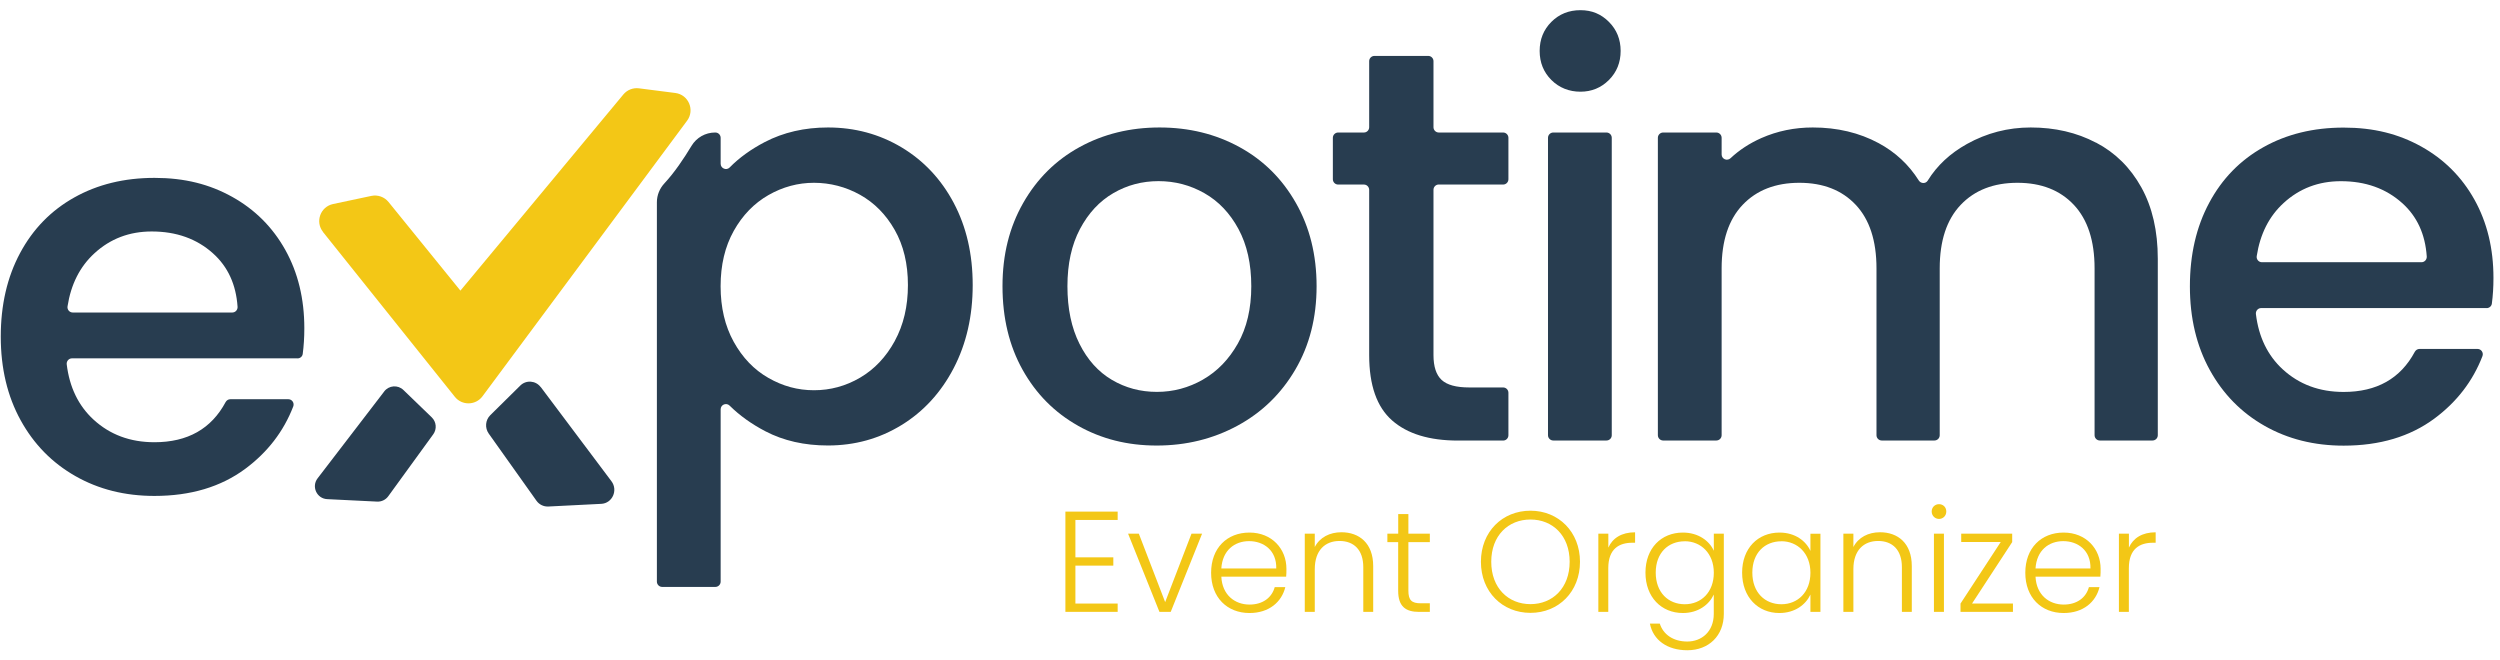 <svg xmlns="http://www.w3.org/2000/svg" width="212" height="56" viewBox="0 0 212 56" fill="none"><path d="M94.778 44.092H91.194V47.262H94.41V47.965H91.194V51.181H94.778V51.885H90.346V43.384H94.778V44.087V44.092Z" fill="#F3C716"></path><path d="M96.574 45.257L98.806 51.059L101.038 45.257H101.936L99.278 51.885H98.32L95.662 45.257H96.574Z" fill="#F3C716"></path><path d="M105.955 51.984C104.072 51.984 102.702 50.673 102.702 48.573C102.702 46.473 104.049 45.162 105.955 45.162C107.86 45.162 109.089 46.546 109.089 48.233C109.089 48.501 109.089 48.669 109.066 48.9H103.569C103.641 50.456 104.721 51.268 105.959 51.268C107.089 51.268 107.855 50.673 108.096 49.789H108.994C108.69 51.041 107.624 51.984 105.959 51.984H105.955ZM103.564 48.206H108.227C108.263 46.663 107.148 45.888 105.923 45.888C104.698 45.888 103.664 46.663 103.569 48.206H103.564Z" fill="#F3C716"></path><path d="M115.607 48.097C115.607 46.627 114.804 45.874 113.593 45.874C112.382 45.874 111.493 46.65 111.493 48.265V51.885H110.645V45.257H111.493V46.387C111.92 45.561 112.768 45.135 113.752 45.135C115.258 45.135 116.447 46.056 116.447 48.002V51.885H115.607V48.097Z" fill="#F3C716"></path><path d="M118.569 45.974H117.649V45.257H118.569V43.593H119.431V45.257H121.25V45.974H119.431V50.088C119.431 50.9 119.713 51.159 120.475 51.159H121.25V51.889H120.338C119.186 51.889 118.565 51.417 118.565 50.093V45.979L118.569 45.974Z" fill="#F3C716"></path><path d="M129.783 51.971C127.401 51.971 125.582 50.188 125.582 47.639C125.582 45.09 127.401 43.307 129.783 43.307C132.164 43.307 133.983 45.103 133.983 47.639C133.983 50.174 132.173 51.971 129.783 51.971ZM129.783 51.231C131.665 51.231 133.107 49.861 133.107 47.639C133.107 45.416 131.665 44.055 129.783 44.055C127.9 44.055 126.458 45.416 126.458 47.639C126.458 49.861 127.9 51.231 129.783 51.231Z" fill="#F3C716"></path><path d="M136.387 51.885H135.539V45.257H136.387V46.437C136.75 45.625 137.517 45.139 138.655 45.139V46.024H138.424C137.317 46.024 136.382 46.523 136.382 48.183V51.885H136.387Z" fill="#F3C716"></path><path d="M142.71 45.162C144.021 45.162 144.956 45.865 145.332 46.704V45.257H146.18V52.057C146.18 53.912 144.906 55.141 143.082 55.141C141.372 55.141 140.179 54.266 139.912 52.883H140.751C141.032 53.781 141.867 54.402 143.082 54.402C144.298 54.402 145.328 53.563 145.328 52.057V50.419C144.938 51.268 144.017 51.984 142.706 51.984C140.887 51.984 139.535 50.637 139.535 48.56C139.535 46.482 140.882 45.162 142.706 45.162H142.71ZM142.869 45.901C141.472 45.901 140.406 46.872 140.406 48.56C140.406 50.247 141.477 51.24 142.869 51.24C144.262 51.24 145.332 50.22 145.332 48.569C145.332 46.917 144.225 45.897 142.869 45.897V45.901Z" fill="#F3C716"></path><path d="M150.902 45.162C152.236 45.162 153.148 45.879 153.524 46.718V45.262H154.373V51.889H153.524V50.419C153.134 51.268 152.213 51.984 150.889 51.984C149.079 51.984 147.732 50.637 147.732 48.56C147.732 46.482 149.079 45.162 150.902 45.162ZM151.061 45.901C149.664 45.901 148.598 46.872 148.598 48.56C148.598 50.247 149.669 51.24 151.061 51.24C152.454 51.24 153.524 50.22 153.524 48.569C153.524 46.917 152.417 45.897 151.061 45.897V45.901Z" fill="#F3C716"></path><path d="M161.281 48.097C161.281 46.627 160.478 45.874 159.267 45.874C158.056 45.874 157.167 46.65 157.167 48.265V51.885H156.318V45.257H157.167V46.387C157.593 45.561 158.441 45.135 159.426 45.135C160.932 45.135 162.12 46.056 162.12 48.002V51.885H161.281V48.097Z" fill="#F3C716"></path><path d="M163.807 43.375C163.807 43.012 164.089 42.753 164.429 42.753C164.769 42.753 165.046 43.008 165.046 43.375C165.046 43.742 164.765 44.005 164.429 44.005C164.093 44.005 163.807 43.738 163.807 43.375ZM163.998 45.257H164.846V51.885H163.998V45.257Z" fill="#F3C716"></path><path d="M170.639 45.96L167.228 51.181H170.698V51.885H166.252V51.181L169.664 45.96H166.311V45.257H170.634V45.96H170.639Z" fill="#F3C716"></path><path d="M174.998 51.984C173.115 51.984 171.746 50.673 171.746 48.573C171.746 46.473 173.093 45.162 174.998 45.162C176.903 45.162 178.132 46.546 178.132 48.233C178.132 48.501 178.132 48.669 178.11 48.9H172.612C172.685 50.456 173.764 51.268 175.002 51.268C176.132 51.268 176.899 50.673 177.139 49.789H178.037C177.733 51.041 176.667 51.984 175.002 51.984H174.998ZM172.607 48.206H177.271C177.307 46.663 176.191 45.888 174.966 45.888C173.741 45.888 172.707 46.663 172.612 48.206H172.607Z" fill="#F3C716"></path><path d="M180.532 51.885H179.684V45.257H180.532V46.437C180.895 45.625 181.661 45.139 182.8 45.139V46.024H182.569C181.462 46.024 180.527 46.523 180.527 48.183V51.885H180.532Z" fill="#F3C716"></path><path d="M25.226 30.388H6.102C5.835 30.388 5.626 30.628 5.658 30.896C5.894 32.842 6.651 34.403 7.93 35.582C9.323 36.861 11.042 37.501 13.097 37.501C15.905 37.501 17.919 36.367 19.134 34.094C19.216 33.949 19.366 33.854 19.529 33.854H24.451C24.764 33.854 24.981 34.171 24.868 34.466C24.047 36.593 22.686 38.353 20.799 39.755C18.731 41.288 16.163 42.055 13.097 42.055C10.602 42.055 8.366 41.497 6.393 40.372C4.42 39.252 2.868 37.669 1.748 35.632C0.627 33.595 0.065 31.232 0.065 28.547C0.065 25.861 0.609 23.498 1.702 21.461C2.791 19.424 4.324 17.851 6.302 16.744C8.275 15.637 10.543 15.084 13.101 15.084C15.66 15.084 17.765 15.623 19.692 16.694C21.62 17.769 23.122 19.27 24.197 21.198C25.272 23.126 25.807 25.34 25.807 27.834C25.807 28.605 25.762 29.331 25.671 30.012C25.644 30.234 25.449 30.393 25.226 30.393M19.697 26.501C19.96 26.501 20.16 26.279 20.146 26.02C20.019 24.128 19.325 22.613 18.055 21.479C16.68 20.245 14.948 19.629 12.866 19.629C10.97 19.629 9.35 20.245 8.008 21.479C6.774 22.609 6.016 24.11 5.726 25.984C5.685 26.256 5.894 26.501 6.17 26.501H19.697Z" fill="#283D50"></path><path d="M91.412 36.099C89.421 34.979 87.856 33.4 86.717 31.359C85.579 29.322 85.012 26.959 85.012 24.273C85.012 21.588 85.597 19.266 86.767 17.211C87.937 15.156 89.534 13.578 91.553 12.471C93.576 11.364 95.835 10.81 98.329 10.81C100.824 10.81 103.083 11.364 105.106 12.471C107.129 13.578 108.726 15.156 109.892 17.211C111.062 19.266 111.647 21.62 111.647 24.273C111.647 26.927 111.049 29.281 109.847 31.336C108.645 33.391 107.007 34.979 104.939 36.099C102.87 37.219 100.584 37.782 98.089 37.782C95.594 37.782 93.394 37.219 91.407 36.099M102.008 32.189C103.224 31.495 104.213 30.474 104.97 29.132C105.728 27.789 106.109 26.17 106.109 24.273C106.109 22.378 105.746 20.758 105.02 19.415C104.294 18.073 103.328 17.061 102.131 16.381C100.929 15.7 99.636 15.36 98.243 15.36C96.851 15.36 95.572 15.7 94.406 16.381C93.236 17.061 92.297 18.073 91.584 19.415C90.872 20.758 90.518 22.378 90.518 24.273C90.518 26.17 90.859 27.798 91.539 29.154C92.219 30.515 93.136 31.531 94.288 32.212C95.44 32.892 96.71 33.232 98.103 33.232C99.495 33.232 100.797 32.883 102.013 32.189" fill="#283D50"></path><path d="M122.008 15.646C121.763 15.646 121.559 15.845 121.559 16.095V30.107C121.559 31.087 121.79 31.79 122.248 32.216C122.706 32.643 123.486 32.856 124.593 32.856H127.465C127.71 32.856 127.914 33.055 127.914 33.305V36.911C127.914 37.156 127.714 37.36 127.465 37.36H123.645C121.209 37.36 119.35 36.793 118.052 35.654C116.755 34.516 116.106 32.67 116.106 30.111V16.1C116.106 15.855 115.907 15.65 115.662 15.65H113.475C113.23 15.65 113.026 15.451 113.026 15.201V11.686C113.026 11.441 113.226 11.237 113.475 11.237H115.662C115.907 11.237 116.106 11.037 116.106 10.788V5.186C116.106 4.941 116.306 4.741 116.555 4.741H121.114C121.359 4.741 121.559 4.941 121.559 5.186V10.788C121.559 11.033 121.758 11.237 122.008 11.237H127.465C127.71 11.237 127.914 11.437 127.914 11.686V15.201C127.914 15.446 127.714 15.65 127.465 15.65H122.008V15.646Z" fill="#283D50"></path><path d="M131.556 6.782C130.894 6.12 130.563 5.299 130.563 4.319C130.563 3.34 130.894 2.519 131.556 1.856C132.218 1.194 133.039 0.863 134.019 0.863C134.999 0.863 135.775 1.194 136.437 1.856C137.099 2.519 137.43 3.344 137.43 4.319C137.43 5.295 137.099 6.12 136.437 6.782C135.775 7.445 134.967 7.776 134.019 7.776C133.071 7.776 132.218 7.445 131.556 6.782ZM136.677 11.686V36.911C136.677 37.156 136.478 37.355 136.228 37.355H131.719C131.474 37.355 131.27 37.156 131.27 36.911V11.686C131.27 11.441 131.47 11.237 131.719 11.237H136.228C136.473 11.237 136.677 11.437 136.677 11.686Z" fill="#283D50"></path><path d="M177.747 12.094C179.375 12.947 180.654 14.213 181.584 15.886C182.514 17.56 182.981 19.583 182.981 21.951V36.907C182.981 37.151 182.782 37.355 182.532 37.355H178.069C177.824 37.355 177.62 37.156 177.62 36.907V22.754C177.62 20.418 177.035 18.622 175.864 17.374C174.694 16.127 173.097 15.501 171.079 15.501C169.06 15.501 167.45 16.127 166.266 17.374C165.082 18.622 164.488 20.413 164.488 22.754V36.907C164.488 37.151 164.288 37.355 164.039 37.355H159.575C159.33 37.355 159.126 37.156 159.126 36.907V22.754C159.126 20.418 158.541 18.622 157.371 17.374C156.201 16.127 154.604 15.501 152.585 15.501C150.567 15.501 148.956 16.127 147.773 17.374C146.589 18.622 145.994 20.413 145.994 22.754V36.907C145.994 37.151 145.795 37.355 145.545 37.355H141.036C140.792 37.355 140.587 37.156 140.587 36.907V11.686C140.587 11.441 140.787 11.237 141.036 11.237H145.545C145.79 11.237 145.994 11.437 145.994 11.686V13.097C145.994 13.491 146.462 13.686 146.747 13.419C147.491 12.72 148.362 12.153 149.36 11.709C150.716 11.11 152.173 10.81 153.719 10.81C155.806 10.81 157.67 11.255 159.312 12.14C160.728 12.902 161.862 13.959 162.714 15.306C162.891 15.582 163.299 15.596 163.472 15.315C164.257 14.04 165.368 13.006 166.801 12.208C168.475 11.278 170.276 10.81 172.204 10.81C174.259 10.81 176.1 11.237 177.724 12.09" fill="#283D50"></path><path d="M210.869 26.124H191.745C191.477 26.124 191.269 26.365 191.301 26.632C191.536 28.578 192.294 30.139 193.573 31.318C194.966 32.597 196.685 33.237 198.74 33.237C201.548 33.237 203.562 32.103 204.777 29.83C204.859 29.685 205.009 29.59 205.172 29.59H210.093C210.406 29.59 210.624 29.907 210.511 30.202C209.69 32.33 208.329 34.09 206.442 35.491C204.373 37.024 201.806 37.791 198.74 37.791C196.245 37.791 194.009 37.233 192.031 36.108C190.058 34.988 188.506 33.405 187.386 31.368C186.266 29.331 185.703 26.968 185.703 24.283C185.703 21.597 186.247 19.234 187.341 17.197C188.429 15.161 189.962 13.587 191.94 12.48C193.913 11.373 196.181 10.82 198.74 10.82C201.298 10.82 203.403 11.359 205.331 12.43C207.258 13.505 208.76 15.006 209.835 16.934C210.91 18.862 211.445 21.076 211.445 23.57C211.445 24.342 211.4 25.067 211.309 25.748C211.282 25.965 211.087 26.129 210.865 26.129M205.34 22.237C205.603 22.237 205.802 22.015 205.789 21.756C205.662 19.864 204.968 18.349 203.698 17.215C202.323 15.982 200.59 15.365 198.508 15.365C196.612 15.365 194.993 15.982 193.65 17.215C192.416 18.345 191.659 19.846 191.369 21.72C191.328 21.992 191.536 22.237 191.813 22.237H205.34Z" fill="#283D50"></path><path d="M27.386 19.669L38.571 33.65C39.175 34.407 40.336 34.384 40.912 33.609L58.267 10.234C58.938 9.327 58.389 8.03 57.269 7.885L54.185 7.49C53.681 7.427 53.182 7.622 52.86 8.012L39.043 24.645L32.947 17.129C32.597 16.698 32.035 16.499 31.495 16.612L28.243 17.302C27.168 17.528 26.705 18.812 27.395 19.669" fill="#F3C716"></path><path d="M32.579 33.2L26.932 40.562C26.392 41.266 26.864 42.286 27.748 42.327L31.981 42.536C32.353 42.554 32.706 42.382 32.924 42.082L36.739 36.829C37.061 36.385 37.007 35.772 36.612 35.391L34.212 33.074C33.741 32.615 32.978 32.674 32.579 33.196" fill="#283D50"></path><path d="M45.861 32.828L51.853 40.812C52.425 41.574 51.926 42.681 50.987 42.726L46.496 42.953C46.101 42.971 45.725 42.79 45.493 42.463L41.443 36.766C41.103 36.285 41.157 35.623 41.574 35.21L44.119 32.697C44.618 32.203 45.43 32.266 45.852 32.828" fill="#283D50"></path><path d="M80.879 17.211C79.804 15.188 78.326 13.618 76.448 12.493C74.57 11.373 72.492 10.81 70.215 10.81C68.224 10.81 66.441 11.223 64.858 12.044C63.678 12.661 62.681 13.378 61.873 14.204C61.596 14.485 61.111 14.281 61.111 13.886V11.686C61.111 11.441 60.912 11.237 60.662 11.237H60.639C59.818 11.237 59.061 11.668 58.639 12.371C57.99 13.45 57.188 14.639 56.348 15.542C55.94 15.977 55.704 16.549 55.704 17.147V49.322C55.704 49.567 55.904 49.771 56.153 49.771H60.662C60.907 49.771 61.111 49.571 61.111 49.322V34.711C61.111 34.316 61.587 34.117 61.869 34.394C62.717 35.233 63.728 35.958 64.903 36.571C66.45 37.378 68.219 37.777 70.21 37.777C72.488 37.777 74.565 37.201 76.443 36.049C78.321 34.897 79.8 33.282 80.875 31.214C81.95 29.145 82.485 26.8 82.485 24.174C82.485 21.547 81.95 19.229 80.875 17.206M75.876 28.919C75.132 30.279 74.152 31.314 72.937 32.026C71.721 32.738 70.415 33.092 69.027 33.092C67.638 33.092 66.377 32.742 65.162 32.048C63.946 31.354 62.966 30.334 62.222 28.991C61.479 27.648 61.107 26.074 61.107 24.273C61.107 22.473 61.479 20.908 62.222 19.579C62.966 18.25 63.946 17.243 65.162 16.544C66.377 15.85 67.666 15.501 69.027 15.501C70.387 15.501 71.721 15.841 72.937 16.521C74.152 17.202 75.132 18.195 75.876 19.506C76.62 20.817 76.992 22.373 76.992 24.174C76.992 25.975 76.62 27.553 75.876 28.914" fill="#283D50"></path></svg>